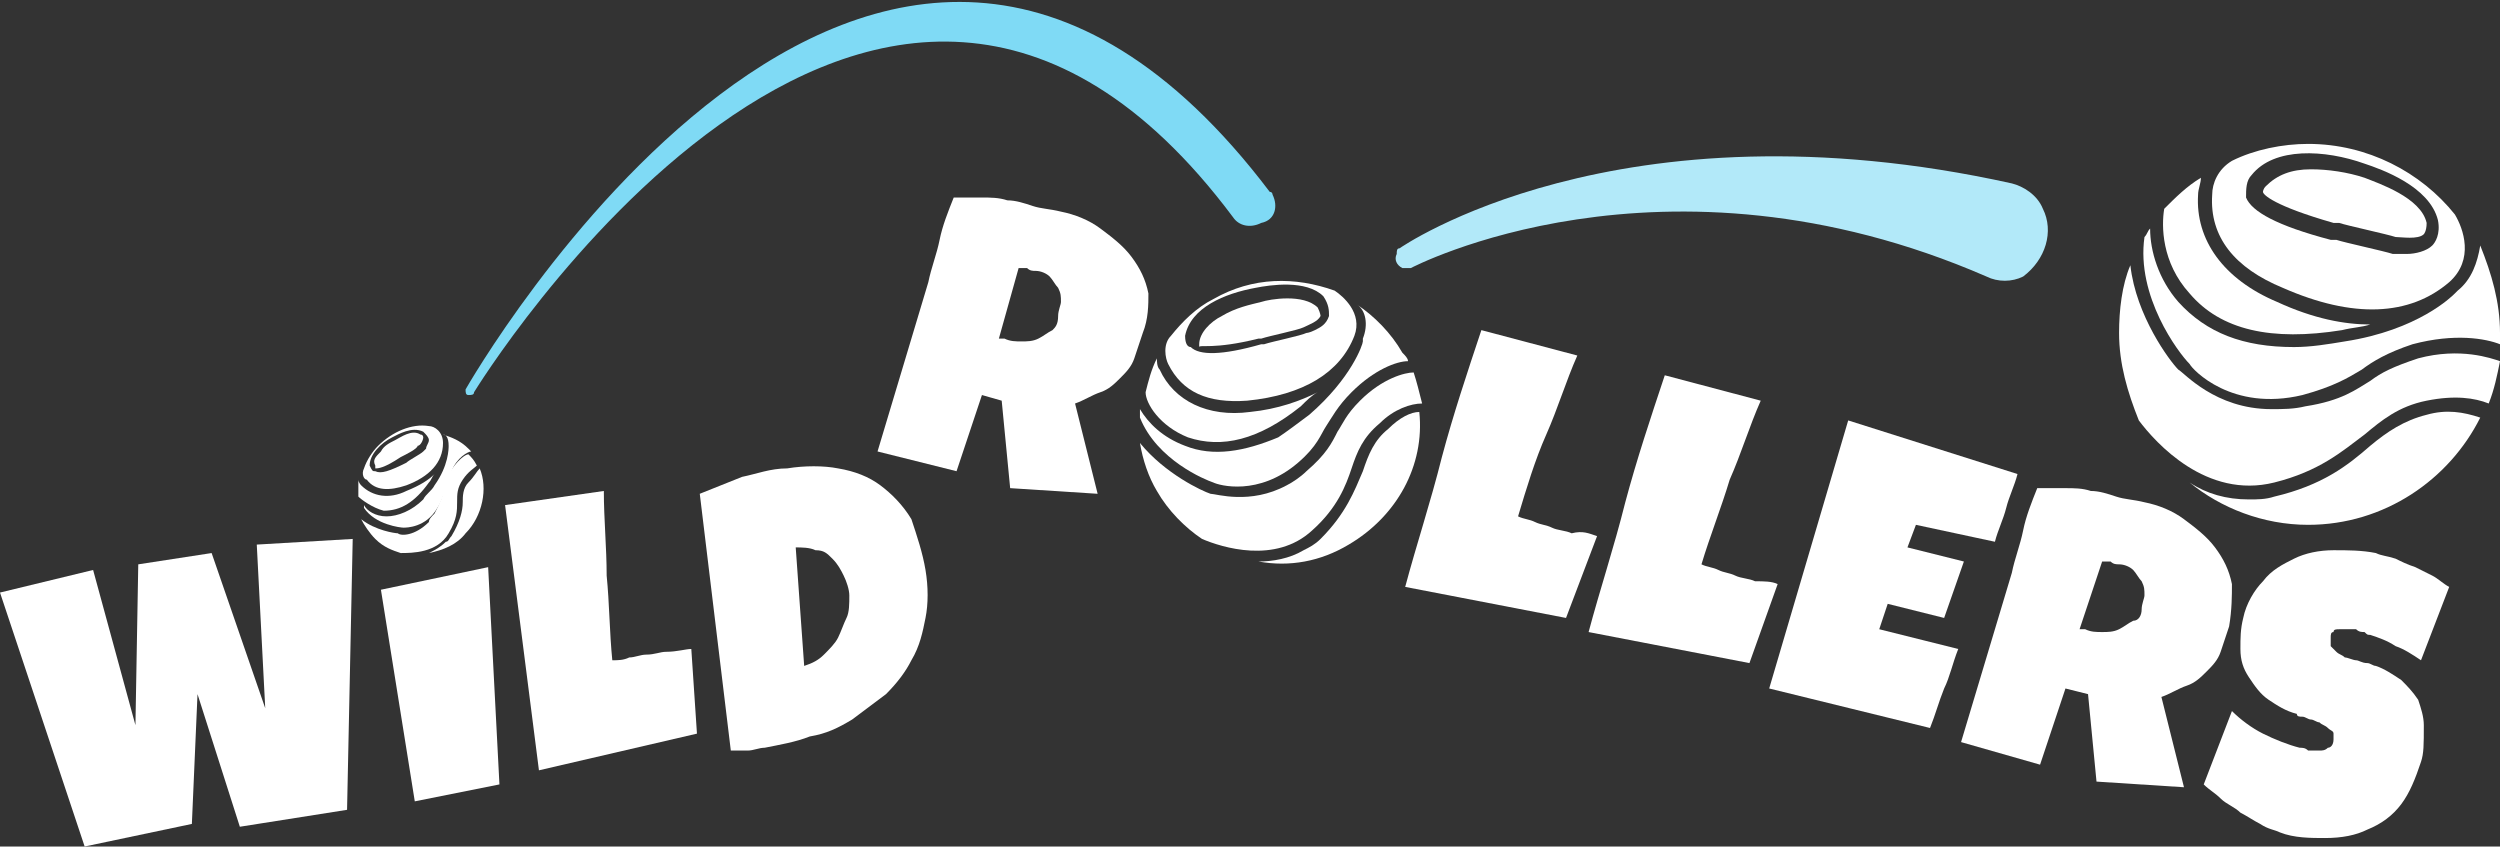 <?xml version="1.0" encoding="utf-8"?>
<!-- Generator: Adobe Illustrator 26.2.1, SVG Export Plug-In . SVG Version: 6.00 Build 0)  -->
<svg version="1.1" id="Layer_1" xmlns="http://www.w3.org/2000/svg" xmlns:xlink="http://www.w3.org/1999/xlink" x="0px" y="0px"
	 viewBox="0 0 88.6 30" style="enable-background:new 0 0 88.6 30;" xml:space="preserve">
<rect x="0" y="0" width="88.6" height="30" fill="#333333" stroke="none"/>
<style type="text/css">
	.st0{fill:#FFFFFF;}
	.st1{fill:#00B6EC;}
	.st2{fill:none;}
	.st3{fill:#7FDAF5;}
	.st4{fill:#B2E9F9;}
	.st5{fill:#B7B6B5;}
	.st6{fill:none;stroke:#FFED00;stroke-width:0.1;stroke-miterlimit:10;}
	.st7{fill:none;stroke:#FED2BF;stroke-width:0.1;stroke-miterlimit:10;}
	.st8{clip-path:url(#SVGID_00000067938872218905214250000010954912084178993049_);}
	.st9{fill:#0087B7;}
	.st10{fill:#FC6F33;}
	.st11{fill:#FC8A59;}
	.st12{fill:#F1D5B5;}
	.st13{fill:#29235C;}
	.st14{fill:#201843;}
	.st15{fill:#D9D9D9;}
	.st16{fill:#2BAEE5;}
	.st17{fill:#0076AA;}
	.st18{fill:#FFEC00;}
	.st19{fill:#FFF381;}
	.st20{fill:#F1DB00;}
	.st21{fill:#39A935;}
	.st22{fill:#349730;}
	.st23{fill:#FB4B00;}
	.st24{fill:#CD4715;}
	.st25{fill:#FFF274;}
	.st26{fill:#F3E22E;}
	.st27{fill:#C34013;}
	.st28{fill:none;stroke:#FFFFFF;stroke-width:2.045539e-02;stroke-miterlimit:10;}
	.st29{fill:#46BAEB;}
	.st30{fill:#54565A;}
	.st31{fill:#8D8F91;}
	.st32{fill:#9D9C9C;}
	.st33{clip-path:url(#SVGID_00000157282215426425340540000006635917001604558505_);}
	.st34{fill:none;stroke:#183B40;stroke-width:0.1;stroke-miterlimit:10;}
	.st35{fill:none;stroke:#183B40;stroke-width:5.000000e-02;stroke-miterlimit:10;}
	.st36{fill:#183B40;}
	.st37{opacity:0.2;}
	.st38{clip-path:url(#SVGID_00000152952638649677298810000008825371659490377380_);}
	.st39{opacity:0.6;}
	.st40{fill:none;stroke:#54B160;stroke-width:5.551693e-02;stroke-linecap:round;stroke-linejoin:round;stroke-miterlimit:10;}
	.st41{fill:#54B160;}
	.st42{fill:#B0D4CD;}
	.st43{clip-path:url(#SVGID_00000006710268964589042460000009858205006316260001_);}
	.st44{clip-path:url(#SVGID_00000049189299145993275750000014068498545399025058_);}
	.st45{clip-path:url(#SVGID_00000044892164089052113030000008583278285647827866_);}
	.st46{fill:none;stroke:#E30613;stroke-width:0.1;stroke-miterlimit:10;}
	.st47{fill:none;stroke:#54B160;stroke-width:0.1;stroke-miterlimit:10;}
	.st48{fill:none;stroke:#4ABBC6;stroke-width:2.500000e-02;stroke-miterlimit:10;}
	.st49{fill:#0061A2;}
	.st50{fill:#13222A;}
	.st51{fill:none;stroke:#E30613;stroke-width:9.950224e-02;stroke-miterlimit:10;}
	.st52{fill:none;stroke:#E30613;stroke-width:0.1;stroke-miterlimit:10;}
	.st53{fill:none;stroke:#FFFFFF;stroke-width:0.1;stroke-miterlimit:10;}
	.st54{clip-path:url(#SVGID_00000146501532352639283950000004753070773214683792_);fill:#183B40;}
	.st55{clip-path:url(#SVGID_00000021821801091753095460000004218734238014643843_);fill:#183B40;}
	.st56{fill:none;stroke:#B0D4CD;stroke-width:0.1;stroke-miterlimit:10;}
	.st57{fill:none;stroke:#B0D4CD;stroke-width:0.3;stroke-miterlimit:10;}
	.st58{opacity:0.75;fill:#FFFFFF;}
	.st59{fill:none;stroke:#B0D4CD;stroke-width:0.1;stroke-miterlimit:10;}
	.st60{fill-rule:evenodd;clip-rule:evenodd;fill:#FFFFFF;}
	.st61{fill:none;stroke:#183B40;stroke-width:4.820454e-02;stroke-miterlimit:10;}
	.st62{opacity:0.64;fill:#B0D4CD;}
	.st63{clip-path:url(#SVGID_00000061464222373764675540000013132628264859757740_);}
	
		.st64{clip-path:url(#XMLID_00000121272559512874547420000014674268635246645657_);fill:url(#XMLID_00000147929776137507322530000017877495579465311107_);}
	.st65{opacity:0.28;fill:url(#XMLID_00000134938085171191552850000006584262603205219754_);}
	.st66{opacity:0.8;fill:url(#XMLID_00000183969490657161681890000011045253992623568047_);}
	.st67{fill:url(#SVGID_00000106145575488994455890000008832585209920927115_);}
	.st68{fill:#BBBBBA;}
	.st69{fill:#EDDB16;stroke:#EDDB16;stroke-width:0.1;stroke-miterlimit:10;}
	.st70{fill:#1898D2;stroke:#1898D2;stroke-width:0.1;stroke-miterlimit:10;}
	.st71{fill:none;stroke:#808080;stroke-width:8.473281e-02;stroke-miterlimit:10;}
	.st72{fill:none;stroke:#808080;stroke-width:0.1;stroke-miterlimit:10;}
	.st73{fill:none;stroke:#FFFFFF;stroke-width:1.577;stroke-linecap:round;stroke-linejoin:round;stroke-miterlimit:10;}
	.st74{fill:none;stroke:#EEDC16;stroke-width:0.1;stroke-miterlimit:10;}
	.st75{fill:none;stroke:#E9D716;stroke-width:0.1;stroke-miterlimit:10;}
	.st76{fill:#575756;}
	.st77{fill:#FFFFFF;stroke:#1898D2;stroke-width:0.1;stroke-miterlimit:10;}
	.st78{fill:#1898D2;}
	.st79{fill:none;stroke:#FFFFFF;stroke-width:0.21;stroke-miterlimit:10;}
	.st80{fill:none;stroke:#1898D2;stroke-width:0.21;stroke-miterlimit:10;}
	.st81{fill:none;stroke:#FFFFFF;stroke-width:0.21;stroke-linecap:round;stroke-linejoin:round;stroke-miterlimit:10;}
	.st82{fill:none;stroke:#1898D2;stroke-width:0.1;stroke-miterlimit:10;}
	.st83{fill-rule:evenodd;clip-rule:evenodd;fill:#54B160;}
	.st84{fill:none;stroke:#54B160;stroke-width:0.15;stroke-linecap:round;stroke-linejoin:round;stroke-miterlimit:10;}
	.st85{clip-path:url(#SVGID_00000127741542707907581960000008245037415140727993_);}
	.st86{clip-path:url(#SVGID_00000013882792427125908460000008100360612222535349_);}
	.st87{clip-path:url(#SVGID_00000011720191485830931520000000057778045920220039_);}
	.st88{fill:none;stroke:#000000;stroke-width:0.16;stroke-miterlimit:10;}
	.st89{fill:#FDA57F;}
	.st90{fill:#FEC9B2;}
	.st91{fill:none;stroke:#1D1D1B;stroke-width:0.1;stroke-miterlimit:10;}
	.st92{clip-path:url(#SVGID_00000054952397247396211310000005651556115344141218_);}
	.st93{fill:#FC7840;}
	.st94{fill:none;stroke:#FB4B00;stroke-width:0.2;stroke-miterlimit:10;}
	.st95{fill:none;stroke:#FFED00;stroke-width:0.2;stroke-miterlimit:10;}
	.st96{fill:none;stroke:#FFFFFF;stroke-width:0.2;stroke-miterlimit:10;}
	.st97{fill:none;stroke:#1D1D1B;stroke-width:0.1;stroke-miterlimit:10;}
	.st98{fill:#245A9B;}
	.st99{fill:#00FB73;}
	.st100{fill:#FF0000;}
	.st101{fill:url(#SVGID_00000106135910727032951690000013095436851753498792_);}
	.st102{fill:#0077FD;}
	.st103{fill:#007BBC;}
	.st104{fill:#00CCFF;}
	.st105{fill-rule:evenodd;clip-rule:evenodd;fill:#245A9B;}
	.st106{fill:url(#SVGID_00000109025443114666121810000017909609071055832978_);}
	.st107{fill:#312C30;}
	.st108{fill-rule:evenodd;clip-rule:evenodd;fill:#312C30;}
	.st109{fill:#FFED00;}
	.st110{fill:none;stroke:#FB4B00;stroke-width:0.3;stroke-linecap:round;stroke-linejoin:round;stroke-miterlimit:10;}
	.st111{fill:#40C8F1;}
	.st112{fill:none;stroke:#FB4B00;stroke-width:0.1;stroke-miterlimit:10;}
	.st113{fill:none;stroke:#D5DFC5;stroke-width:8.500000e-02;stroke-miterlimit:10;}
	.st114{fill:#DEECE0;}
	.st115{fill:#256451;stroke:#256451;stroke-width:2.500000e-02;stroke-linecap:round;stroke-linejoin:round;stroke-miterlimit:10;}
	.st116{fill:#256451;}
	.st117{fill:none;stroke:#959595;stroke-width:0.1;stroke-linecap:round;stroke-linejoin:round;stroke-miterlimit:10;}
	.st118{fill:#959595;}
	.st119{fill:none;stroke:#FFFFFF;stroke-width:0.2;stroke-linecap:round;stroke-linejoin:round;stroke-miterlimit:10;}
	.st120{fill-rule:evenodd;clip-rule:evenodd;fill:#256451;}
	.st121{fill:none;stroke:#959595;stroke-width:5.000000e-02;stroke-linecap:round;stroke-linejoin:round;stroke-miterlimit:10;}
	.st122{fill:none;stroke:#256451;stroke-width:5.000000e-02;stroke-linecap:round;stroke-linejoin:round;stroke-miterlimit:10;}
	.st123{fill:none;stroke:#256451;stroke-width:0.1;stroke-linecap:round;stroke-linejoin:round;stroke-miterlimit:10;}
	.st124{fill:none;stroke:#256451;stroke-width:0.2;stroke-linecap:round;stroke-linejoin:round;stroke-miterlimit:10;}
	.st125{clip-path:url(#SVGID_00000057131238416233787110000011607147423822838448_);}
	.st126{fill:none;stroke:#FFFFFF;stroke-width:3.085781e-02;stroke-miterlimit:10;}
	.st127{clip-path:url(#SVGID_00000110448314699335436120000009131520691989405375_);}
	.st128{fill:none;stroke:#FFFFFF;stroke-width:1.543801e-02;stroke-miterlimit:10;}
	.st129{fill:none;stroke:#FFED00;stroke-width:7.000000e-02;stroke-miterlimit:10;}
	.st130{fill:none;stroke:#FED2BF;stroke-width:7.000000e-02;stroke-miterlimit:10;}
	.st131{clip-path:url(#SVGID_00000098193503396559043700000005770166733403339933_);}
	.st132{fill:none;stroke:#FFFFFF;stroke-width:1.313518e-02;stroke-miterlimit:10;}
	.st133{fill:none;stroke:#FFED00;stroke-width:0.14;stroke-miterlimit:10;}
	.st134{clip-path:url(#SVGID_00000109729788524740702710000006869271064564418467_);}
	.st135{fill:none;stroke:#FFFFFF;stroke-width:9.610003e-03;stroke-miterlimit:10;}
	.st136{fill:none;stroke:#FB4B00;stroke-width:0.14;stroke-miterlimit:10;}
	.st137{clip-path:url(#SVGID_00000164507663754976330070000008251599937254557063_);}
	.st138{fill:none;stroke:#FFFFFF;stroke-width:7.000000e-02;stroke-miterlimit:10;}
	.st139{fill:none;stroke:#FFED00;stroke-width:4.900000e-02;stroke-miterlimit:10;}
	.st140{fill:none;stroke:#FED2BF;stroke-width:4.900000e-02;stroke-miterlimit:10;}
	.st141{clip-path:url(#SVGID_00000103262066292476013830000014249604413618976695_);}
	.st142{fill:none;stroke:#FFFFFF;stroke-width:6.727002e-03;stroke-miterlimit:10;}
	.st143{fill:none;stroke:#FB4B00;stroke-width:9.800000e-02;stroke-miterlimit:10;}
	.st144{fill:none;stroke:#FFED00;stroke-width:9.800000e-02;stroke-miterlimit:10;}
	.st145{clip-path:url(#SVGID_00000115482415329879163880000017723107688889500603_);}
	.st146{fill:none;stroke:#FFFFFF;stroke-width:4.081429e-03;stroke-miterlimit:10;}
	.st147{clip-path:url(#SVGID_00000106112834656382392460000003533556754099776644_);}
	.st148{clip-path:url(#SVGID_00000021097257665539681160000017201389785057326524_);}
	.st149{fill:#FFFFFF;stroke:#54565A;stroke-width:0.1;stroke-miterlimit:10;}
	.st150{fill:none;stroke:#0087B7;stroke-width:0.1;stroke-miterlimit:10;}
</style>
<g>
	<path class="st0" d="M12.5,19.1l-0.2,9.6l-3.8,0.6l-1.5-4.7l-0.2,4.6L3,30l-3-9l3.3-0.8l1.5,5.5L4.9,20l2.6-0.4l1.9,5.5l-0.3-5.8
		L12.5,19.1z"/>
	<path class="st0" d="M24.5,23l0.2,3l-5.6,1.3c-0.2-1.6-0.4-3.1-0.6-4.7c-0.2-1.6-0.4-3.1-0.6-4.7l3.5-0.5c0,1,0.1,2,0.1,3
		c0.1,1,0.1,2,0.2,3c0.2,0,0.4,0,0.6-0.1c0.2,0,0.4-0.1,0.6-0.1c0.3,0,0.5-0.1,0.7-0.1C24,23.1,24.3,23,24.5,23z"/>
	<path class="st0" d="M32.8,20.2c0.1,0.6,0.1,1.2,0,1.7c-0.1,0.5-0.2,1-0.5,1.5c-0.2,0.4-0.5,0.8-0.9,1.2c-0.4,0.3-0.8,0.6-1.2,0.9
		c-0.5,0.3-0.9,0.5-1.5,0.6c-0.5,0.2-1.1,0.3-1.6,0.4c-0.2,0-0.4,0.1-0.6,0.1c-0.2,0-0.4,0-0.6,0l-1.1-9.1c0.5-0.2,1-0.4,1.5-0.6
		c0.5-0.1,1-0.3,1.6-0.3c0.6-0.1,1.3-0.1,1.8,0c0.6,0.1,1.1,0.3,1.5,0.6c0.4,0.3,0.8,0.7,1.1,1.2C32.5,19,32.7,19.6,32.8,20.2z
		 M30.1,21.1c0-0.2-0.1-0.5-0.2-0.7c-0.1-0.2-0.2-0.4-0.4-0.6c-0.2-0.2-0.3-0.3-0.6-0.3c-0.2-0.1-0.5-0.1-0.7-0.1l0.3,4.2
		c0.3-0.1,0.5-0.2,0.7-0.4c0.2-0.2,0.4-0.4,0.5-0.6c0.1-0.2,0.2-0.5,0.3-0.7C30.1,21.7,30.1,21.4,30.1,21.1L30.1,21.1z"/>
	<path class="st0" d="M40.5,11.8c-0.1,0.3-0.2,0.6-0.3,0.9c-0.1,0.3-0.3,0.5-0.5,0.7c-0.2,0.2-0.4,0.4-0.7,0.5
		c-0.3,0.1-0.6,0.3-0.9,0.4l0.8,3.2l-3.1-0.2l-0.3-3.1L34.8,14l-0.9,2.7L31.1,16c0.3-1,0.6-2,0.9-3c0.3-1,0.6-2,0.9-3
		c0.1-0.5,0.3-1,0.4-1.5c0.1-0.5,0.3-1,0.5-1.5c0.3,0,0.7,0,1,0c0.3,0,0.6,0,0.9,0.1c0.3,0,0.6,0.1,0.9,0.2c0.3,0.1,0.6,0.1,1,0.2
		c0.5,0.1,1,0.3,1.4,0.6c0.4,0.3,0.8,0.6,1.1,1c0.3,0.4,0.5,0.8,0.6,1.3C40.7,10.8,40.7,11.3,40.5,11.8z M37.5,11.2
		c0-0.2,0.1-0.4,0.1-0.5c0-0.2,0-0.3-0.1-0.5c-0.1-0.1-0.2-0.3-0.3-0.4c-0.1-0.1-0.3-0.2-0.5-0.2c-0.1,0-0.2,0-0.3-0.1
		c-0.1,0-0.2,0-0.3,0L35.4,12l0.2,0c0.2,0.1,0.4,0.1,0.6,0.1c0.2,0,0.4,0,0.6-0.1c0.2-0.1,0.3-0.2,0.5-0.3
		C37.4,11.6,37.5,11.5,37.5,11.2z"/>
	<path class="st0" d="M56.6,19l-1.1,2.9l-5.7-1.1c0.4-1.5,0.9-3,1.3-4.6c0.4-1.5,0.9-3,1.4-4.5l3.4,0.9c-0.4,0.9-0.7,1.9-1.1,2.8
		c-0.4,0.9-0.7,1.9-1,2.9c0.2,0.1,0.4,0.1,0.6,0.2c0.2,0.1,0.4,0.1,0.6,0.2c0.2,0.1,0.5,0.1,0.7,0.2C56.1,18.8,56.3,18.9,56.6,19z"
		/>
	<path class="st0" d="M63,20.7L62,23.5l-5.7-1.1c0.4-1.5,0.9-3,1.3-4.6c0.4-1.5,0.9-3,1.4-4.5l3.4,0.9c-0.4,0.9-0.7,1.9-1.1,2.8
		C61,18,60.6,19,60.3,20c0.2,0.1,0.4,0.1,0.6,0.2c0.2,0.1,0.4,0.1,0.6,0.2c0.2,0.1,0.5,0.1,0.7,0.2C62.5,20.6,62.8,20.6,63,20.7z"/>
	<path class="st0" d="M71.5,16.8c-0.1,0.4-0.3,0.8-0.4,1.2c-0.1,0.4-0.3,0.8-0.4,1.2l-2.8-0.6l-0.3,0.8l2,0.5l-0.7,2l-2-0.5
		l-0.3,0.9l1.6,0.4l1.2,0.3c-0.2,0.5-0.3,1-0.5,1.4c-0.2,0.5-0.3,0.9-0.5,1.4l-5.7-1.4l2.8-9.5L71.5,16.8z"/>
	<path class="st0" d="M79,22.2c-0.1,0.3-0.2,0.6-0.3,0.9c-0.1,0.3-0.3,0.5-0.5,0.7c-0.2,0.2-0.4,0.4-0.7,0.5
		c-0.3,0.1-0.6,0.3-0.9,0.4l0.8,3.2l-3.1-0.2L74,24.6l-0.8-0.2l-0.9,2.7l-2.8-0.8c0.3-1,0.6-2,0.9-3c0.3-1,0.6-2,0.9-3
		c0.1-0.5,0.3-1,0.4-1.5c0.1-0.5,0.3-1,0.5-1.5c0.3,0,0.7,0,1,0c0.3,0,0.6,0,0.9,0.1c0.3,0,0.6,0.1,0.9,0.2c0.3,0.1,0.6,0.1,1,0.2
		c0.5,0.1,1,0.3,1.4,0.6c0.4,0.3,0.8,0.6,1.1,1c0.3,0.4,0.5,0.8,0.6,1.3C79.1,21.1,79.1,21.6,79,22.2z M75.9,21.6
		c0-0.2,0.1-0.4,0.1-0.5c0-0.2,0-0.3-0.1-0.5c-0.1-0.1-0.2-0.3-0.3-0.4c-0.1-0.1-0.3-0.2-0.5-0.2c-0.1,0-0.2,0-0.3-0.1
		c-0.1,0-0.2,0-0.3,0l-0.8,2.4l0.2,0c0.2,0.1,0.4,0.1,0.6,0.1c0.2,0,0.4,0,0.6-0.1c0.2-0.1,0.3-0.2,0.5-0.3
		C75.8,22,75.9,21.8,75.9,21.6z"/>
	<path class="st0" d="M85.8,27c-0.2,0.6-0.4,1.1-0.7,1.5c-0.3,0.4-0.7,0.7-1.2,0.9c-0.4,0.2-0.9,0.3-1.5,0.3c-0.5,0-1.1,0-1.6-0.2
		c-0.2-0.1-0.4-0.1-0.7-0.3c-0.2-0.1-0.5-0.3-0.7-0.4c-0.2-0.2-0.5-0.3-0.7-0.5c-0.2-0.2-0.4-0.3-0.6-0.5l1-2.6
		c0.3,0.3,0.7,0.6,1.1,0.8c0.4,0.2,0.9,0.4,1.3,0.5c0.1,0,0.2,0,0.3,0.1c0.1,0,0.2,0,0.4,0c0.1,0,0.2,0,0.3-0.1
		c0.1,0,0.2-0.1,0.2-0.3c0-0.1,0-0.2,0-0.2c0-0.1-0.1-0.1-0.2-0.2c-0.1-0.1-0.2-0.1-0.3-0.2c-0.1,0-0.2-0.1-0.3-0.1
		c-0.1,0-0.2-0.1-0.3-0.1c-0.1,0-0.2,0-0.2-0.1c-0.4-0.1-0.7-0.3-1-0.5c-0.3-0.2-0.5-0.5-0.7-0.8c-0.2-0.3-0.3-0.6-0.3-1
		c0-0.4,0-0.7,0.1-1.1c0.1-0.5,0.4-1,0.7-1.3c0.3-0.4,0.7-0.6,1.1-0.8c0.4-0.2,0.9-0.3,1.4-0.3c0.5,0,1,0,1.5,0.1
		c0.2,0.1,0.4,0.1,0.7,0.2c0.2,0.1,0.4,0.2,0.7,0.3c0.2,0.1,0.4,0.2,0.6,0.3c0.2,0.1,0.4,0.3,0.6,0.4l-1,2.6
		c-0.3-0.2-0.6-0.4-0.9-0.5c-0.3-0.2-0.6-0.3-0.9-0.4c-0.1,0-0.1,0-0.2-0.1c-0.1,0-0.2,0-0.3-0.1c-0.1,0-0.2,0-0.3,0
		c-0.1,0-0.2,0-0.3,0c-0.1,0-0.2,0-0.2,0.1c-0.1,0-0.1,0.1-0.1,0.2c0,0.1,0,0.2,0,0.3c0.1,0.1,0.1,0.1,0.2,0.2
		c0.1,0.1,0.2,0.1,0.3,0.2c0.1,0,0.3,0.1,0.4,0.1c0.1,0,0.2,0.1,0.4,0.1c0.1,0,0.2,0.1,0.3,0.1c0.3,0.1,0.6,0.3,0.9,0.5
		c0.2,0.2,0.4,0.4,0.6,0.7c0.1,0.3,0.2,0.6,0.2,0.9C85.9,26.4,85.9,26.7,85.8,27z"/>
	<polygon class="st0" points="17.7,27.8 17.3,20.1 13.5,20.9 14.7,28.4 	"/>
	<path class="st3" d="M45.1,6.9c0,0,0-0.1-0.1-0.1l0,0c0,0,0,0,0,0c0,0,0,0,0,0c-14-18.5-28.5,7-28.5,7c0,0.1,0,0.2,0.1,0.2
		c0.1,0,0.2,0,0.2-0.1l0,0c0,0,14.2-23.2,26.9-6.2c0,0,0,0,0,0c0,0,0,0,0,0l0,0c0.2,0.3,0.6,0.4,1,0.2C45.2,7.8,45.3,7.3,45.1,6.9z"
		/>
	<path class="st4" d="M72.4,7.4c-0.2-0.5-0.7-0.8-1.1-0.9l0,0c-14-3.1-21.7,2.3-21.7,2.3l0,0c-0.1,0-0.1,0.1-0.1,0.2
		c-0.1,0.2,0,0.4,0.2,0.5c0.1,0,0.2,0,0.3,0l0,0c0,0,8.9-4.7,20.4,0.3l0,0c0.4,0.2,0.9,0.2,1.3,0C72.5,9.2,72.8,8.2,72.4,7.4z"/>
	<g>
		<path class="st0" d="M86,14.7c-0.8,0.2-1.4,0.6-2,1.1c-0.8,0.7-1.7,1.4-3.4,1.8c-0.3,0.1-0.6,0.1-0.9,0.1c-0.8,0-1.5-0.2-2.1-0.6
			c1.1,0.9,2.6,1.5,4.2,1.5c2.7,0,5-1.6,6.1-3.8C87.3,14.6,86.7,14.5,86,14.7z"/>
		<path class="st0" d="M87.1,10.3c0,0-0.1,0.1-0.1,0.1c0,0,0,0,0,0c-0.1,0.1-1.3,1.3-3.9,1.7c-0.6,0.1-1.2,0.2-1.8,0.2
			c-1.8,0-3.1-0.5-4.1-1.6c-0.7-0.8-1-1.8-1-2.6c-0.1,0.1-0.1,0.2-0.2,0.3c-0.3,2.1,1.2,4.1,1.6,4.5c0.1,0.2,1.5,1.7,4,1.1
			c1.1-0.3,1.6-0.6,2.1-0.9c0.4-0.3,0.9-0.6,1.8-0.9c1.5-0.4,2.6-0.2,3.1,0c0-0.1,0-0.3,0-0.4c0-1.1-0.3-2.1-0.7-3.1
			C87.8,9.3,87.6,9.9,87.1,10.3z"/>
		<path class="st0" d="M82.7,7.9c0.1,0,0.1,0,0.2,0c0.3,0.1,1.7,0.4,2,0.5c0.2,0,0.8,0.1,1-0.1c0,0,0.1-0.1,0.1-0.4
			c-0.2-0.9-1.7-1.4-2.2-1.6l0,0c-0.6-0.2-1.3-0.3-1.9-0.3c-0.7,0-1.2,0.2-1.6,0.6c-0.1,0.1-0.1,0.2-0.1,0.2
			C80.2,6.9,80.6,7.3,82.7,7.9z"/>
		<path class="st0" d="M78.4,6.9c-0.1,1.5,0.8,2.6,2.5,3.3c2.5,1.1,4.5,1,5.9-0.2c0.9-0.8,0.5-1.9,0.2-2.4c-1.2-1.5-3.1-2.5-5.2-2.5
			c-0.9,0-1.9,0.2-2.7,0.6C78.6,6,78.4,6.5,78.4,6.9z M79.8,6.2c0.8-1,2.6-0.9,4-0.4l0,0c0.6,0.2,2.3,0.8,2.6,2
			c0.1,0.5-0.1,0.8-0.2,0.9C86,8.9,85.6,9,85.3,9c-0.3,0-0.5,0-0.5,0c-0.3-0.1-1.7-0.4-2-0.5c0,0-0.1,0-0.2,0c-1.9-0.5-2.8-1-3-1.5
			C79.6,6.7,79.6,6.4,79.8,6.2z"/>
		<path class="st0" d="M77.6,10.4c1.1,1.3,2.9,1.7,5.4,1.3c0.4-0.1,0.7-0.1,1-0.2c0,0,0,0,0,0c-0.9,0-2-0.2-3.3-0.8
			c-1.9-0.8-2.9-2.2-2.8-3.8c0-0.2,0.1-0.4,0.1-0.6c-0.5,0.3-0.9,0.7-1.3,1.1C76.6,8,76.6,9.3,77.6,10.4z"/>
		<path class="st0" d="M80.6,17.1c1.6-0.4,2.4-1.1,3.2-1.7c0.6-0.5,1.2-1,2.2-1.2c1-0.2,1.7-0.1,2.2,0.1c0.2-0.5,0.3-1,0.4-1.5
			c-0.3-0.1-1.4-0.5-2.9-0.1c-0.9,0.3-1.3,0.5-1.7,0.8c-0.5,0.3-1,0.7-2.3,0.9c-0.4,0.1-0.8,0.1-1.2,0.1c-2,0-3.1-1.3-3.3-1.4
			c-0.3-0.3-1.5-1.9-1.7-3.7c-0.3,0.7-0.4,1.6-0.4,2.4c0,1.1,0.3,2.1,0.7,3.1C76.4,15.7,78.2,17.7,80.6,17.1z"/>
	</g>
	<g>
		<path class="st0" d="M49.2,15.2c-0.5,0.4-0.7,0.9-0.9,1.5c-0.3,0.7-0.6,1.5-1.5,2.4c-0.2,0.2-0.4,0.3-0.6,0.4
			c-0.5,0.3-1.1,0.4-1.6,0.4c1.1,0.2,2.2,0,3.2-0.6c1.7-1,2.7-2.8,2.5-4.7C50,14.6,49.6,14.8,49.2,15.2z"/>
		<path class="st0" d="M48.3,12c0,0,0,0.1,0,0.1c0,0,0,0,0,0c0,0.1-0.4,1.3-1.9,2.6c-0.4,0.3-0.8,0.6-1.1,0.8
			C44.1,16,43,16.2,42,15.8c-0.8-0.3-1.3-0.8-1.6-1.3c0,0.1,0,0.2,0,0.3c0.6,1.5,2.3,2.2,2.6,2.3c0.2,0.1,1.6,0.5,3-0.7
			c0.7-0.6,0.8-1,1-1.3c0.2-0.3,0.4-0.7,0.9-1.2c0.8-0.8,1.6-1.1,2-1.1c0-0.1-0.1-0.2-0.2-0.3c-0.4-0.7-1-1.3-1.6-1.7
			C48.4,11,48.5,11.5,48.3,12z"/>
		<path class="st0" d="M44.6,12c0.1,0,0.1,0,0.1,0c0.3-0.1,1.3-0.3,1.5-0.4c0.2-0.1,0.5-0.2,0.6-0.4c0,0,0-0.1-0.1-0.3
			c-0.5-0.5-1.7-0.3-2-0.2l0,0c-0.4,0.1-0.9,0.2-1.4,0.5c-0.4,0.2-0.8,0.6-0.8,1c0,0.1,0,0.1,0,0.1C42.5,12.2,43,12.4,44.6,12z"/>
		<path class="st0" d="M41.4,12.9c0.5,1,1.4,1.4,2.8,1.3c2-0.2,3.3-1,3.8-2.3c0.3-0.8-0.4-1.4-0.7-1.6c-1.4-0.5-2.9-0.5-4.3,0.3
			c-0.6,0.3-1.1,0.8-1.5,1.3C41.2,12.2,41.3,12.7,41.4,12.9z M42,11.9c0.2-1,1.4-1.5,2.5-1.7l0,0c0.5-0.1,1.8-0.3,2.4,0.3
			c0.2,0.3,0.2,0.5,0.2,0.7c-0.1,0.3-0.3,0.4-0.5,0.5c-0.2,0.1-0.3,0.1-0.3,0.1c-0.2,0.1-1.2,0.3-1.5,0.4c0,0-0.1,0-0.1,0
			c-1.4,0.4-2.2,0.4-2.5,0.1C42.1,12.3,42,12.2,42,11.9z"/>
		<path class="st0" d="M42.1,15.5c1.2,0.4,2.5,0.1,4-1.1c0.2-0.2,0.4-0.4,0.6-0.5c0,0,0,0,0,0c-0.6,0.3-1.4,0.6-2.4,0.7
			c-1.5,0.2-2.7-0.4-3.2-1.5c-0.1-0.1-0.1-0.3-0.1-0.4c-0.2,0.4-0.3,0.8-0.4,1.2C40.6,14.3,41.1,15.1,42.1,15.5z"/>
		<path class="st0" d="M46.5,18.8c0.9-0.8,1.2-1.6,1.4-2.2c0.2-0.6,0.4-1.1,1-1.6c0.5-0.5,1.1-0.7,1.5-0.7c-0.1-0.4-0.2-0.8-0.3-1.1
			c-0.3,0-1.1,0.2-1.9,1c-0.5,0.5-0.6,0.8-0.8,1.1c-0.2,0.4-0.4,0.8-1.1,1.4c-0.2,0.2-0.5,0.4-0.7,0.5c-1.3,0.7-2.5,0.3-2.7,0.3
			c-0.3-0.1-1.6-0.7-2.5-1.8c0.1,0.6,0.3,1.2,0.6,1.7c0.4,0.7,1,1.3,1.6,1.7C43.3,19.4,45.2,20,46.5,18.8z"/>
	</g>
	<g>
		<path class="st0" d="M16.6,17.1c-0.2,0.2-0.2,0.5-0.2,0.7c0,0.3-0.1,0.7-0.4,1.2c-0.1,0.1-0.1,0.2-0.2,0.2
			c-0.2,0.2-0.4,0.3-0.6,0.4c0.5-0.1,1-0.3,1.3-0.7c0.6-0.6,0.8-1.6,0.5-2.3C16.9,16.7,16.8,16.9,16.6,17.1z"/>
		<path class="st0" d="M15.9,15.8C15.9,15.8,15.9,15.8,15.9,15.8C15.9,15.8,15.9,15.8,15.9,15.8c0,0.1,0,0.7-0.5,1.4
			c-0.1,0.2-0.3,0.3-0.4,0.5c-0.4,0.4-0.9,0.6-1.3,0.6c-0.4,0-0.7-0.2-0.8-0.4c0,0,0,0.1,0,0.1c0.4,0.6,1.3,0.7,1.4,0.7
			c0.1,0,0.8,0,1.2-0.7c0.2-0.3,0.2-0.5,0.3-0.7c0-0.2,0.1-0.4,0.2-0.6c0.2-0.5,0.6-0.7,0.7-0.7c0,0-0.1-0.1-0.1-0.1
			c-0.3-0.3-0.6-0.4-0.9-0.5C15.8,15.4,15.9,15.5,15.9,15.8z"/>
		<path class="st0" d="M14.2,16.2C14.3,16.2,14.3,16.2,14.2,16.2c0.2-0.1,0.6-0.3,0.6-0.4c0.1,0,0.2-0.2,0.2-0.3c0,0,0-0.1-0.1-0.1
			c-0.3-0.2-0.7,0.1-0.9,0.2l0,0c-0.2,0.1-0.4,0.2-0.5,0.4c-0.2,0.2-0.3,0.3-0.2,0.5c0,0,0,0.1,0,0.1C13.4,16.6,13.6,16.6,14.2,16.2
			z"/>
		<path class="st0" d="M13,17c0.3,0.4,0.8,0.4,1.4,0.2c0.8-0.3,1.3-0.8,1.3-1.5c0-0.4-0.3-0.6-0.5-0.6c-0.6-0.1-1.3,0.2-1.8,0.7
			c-0.2,0.2-0.4,0.5-0.5,0.8C12.8,16.8,12.9,17,13,17z M13.1,16.5c0-0.4,0.4-0.8,0.8-1l0,0c0.2-0.1,0.7-0.4,1.1-0.2
			c0.1,0.1,0.2,0.2,0.2,0.3c0,0.1-0.1,0.2-0.1,0.3C15,16,15,16,15,16c-0.1,0.1-0.5,0.3-0.6,0.4c0,0,0,0,0,0
			c-0.6,0.3-0.9,0.4-1.1,0.3C13.2,16.7,13.2,16.7,13.1,16.5z"/>
		<path class="st0" d="M13.6,18.1c0.6,0,1.1-0.3,1.6-1c0.1-0.1,0.1-0.2,0.2-0.3c0,0,0,0,0,0c-0.2,0.2-0.5,0.4-1,0.6
			c-0.6,0.3-1.2,0.2-1.6-0.2c0,0-0.1-0.1-0.1-0.2c0,0.2,0,0.4,0,0.6C12.8,17.7,13.2,18,13.6,18.1z"/>
		<path class="st0" d="M15.9,18.9c0.3-0.5,0.3-0.8,0.3-1.1c0-0.3,0-0.5,0.2-0.8c0.2-0.3,0.4-0.4,0.5-0.5c-0.1-0.2-0.2-0.3-0.3-0.4
			c-0.1,0-0.4,0.2-0.7,0.7c-0.1,0.3-0.2,0.4-0.2,0.6c0,0.2-0.1,0.4-0.3,0.8c-0.1,0.1-0.2,0.2-0.2,0.3c-0.5,0.5-1,0.5-1.1,0.4
			c-0.1,0-0.8-0.1-1.3-0.5c0.1,0.2,0.3,0.5,0.5,0.7c0.3,0.3,0.6,0.4,0.9,0.5C14.6,19.6,15.5,19.6,15.9,18.9z"/>
	</g>
</g>
</svg>
